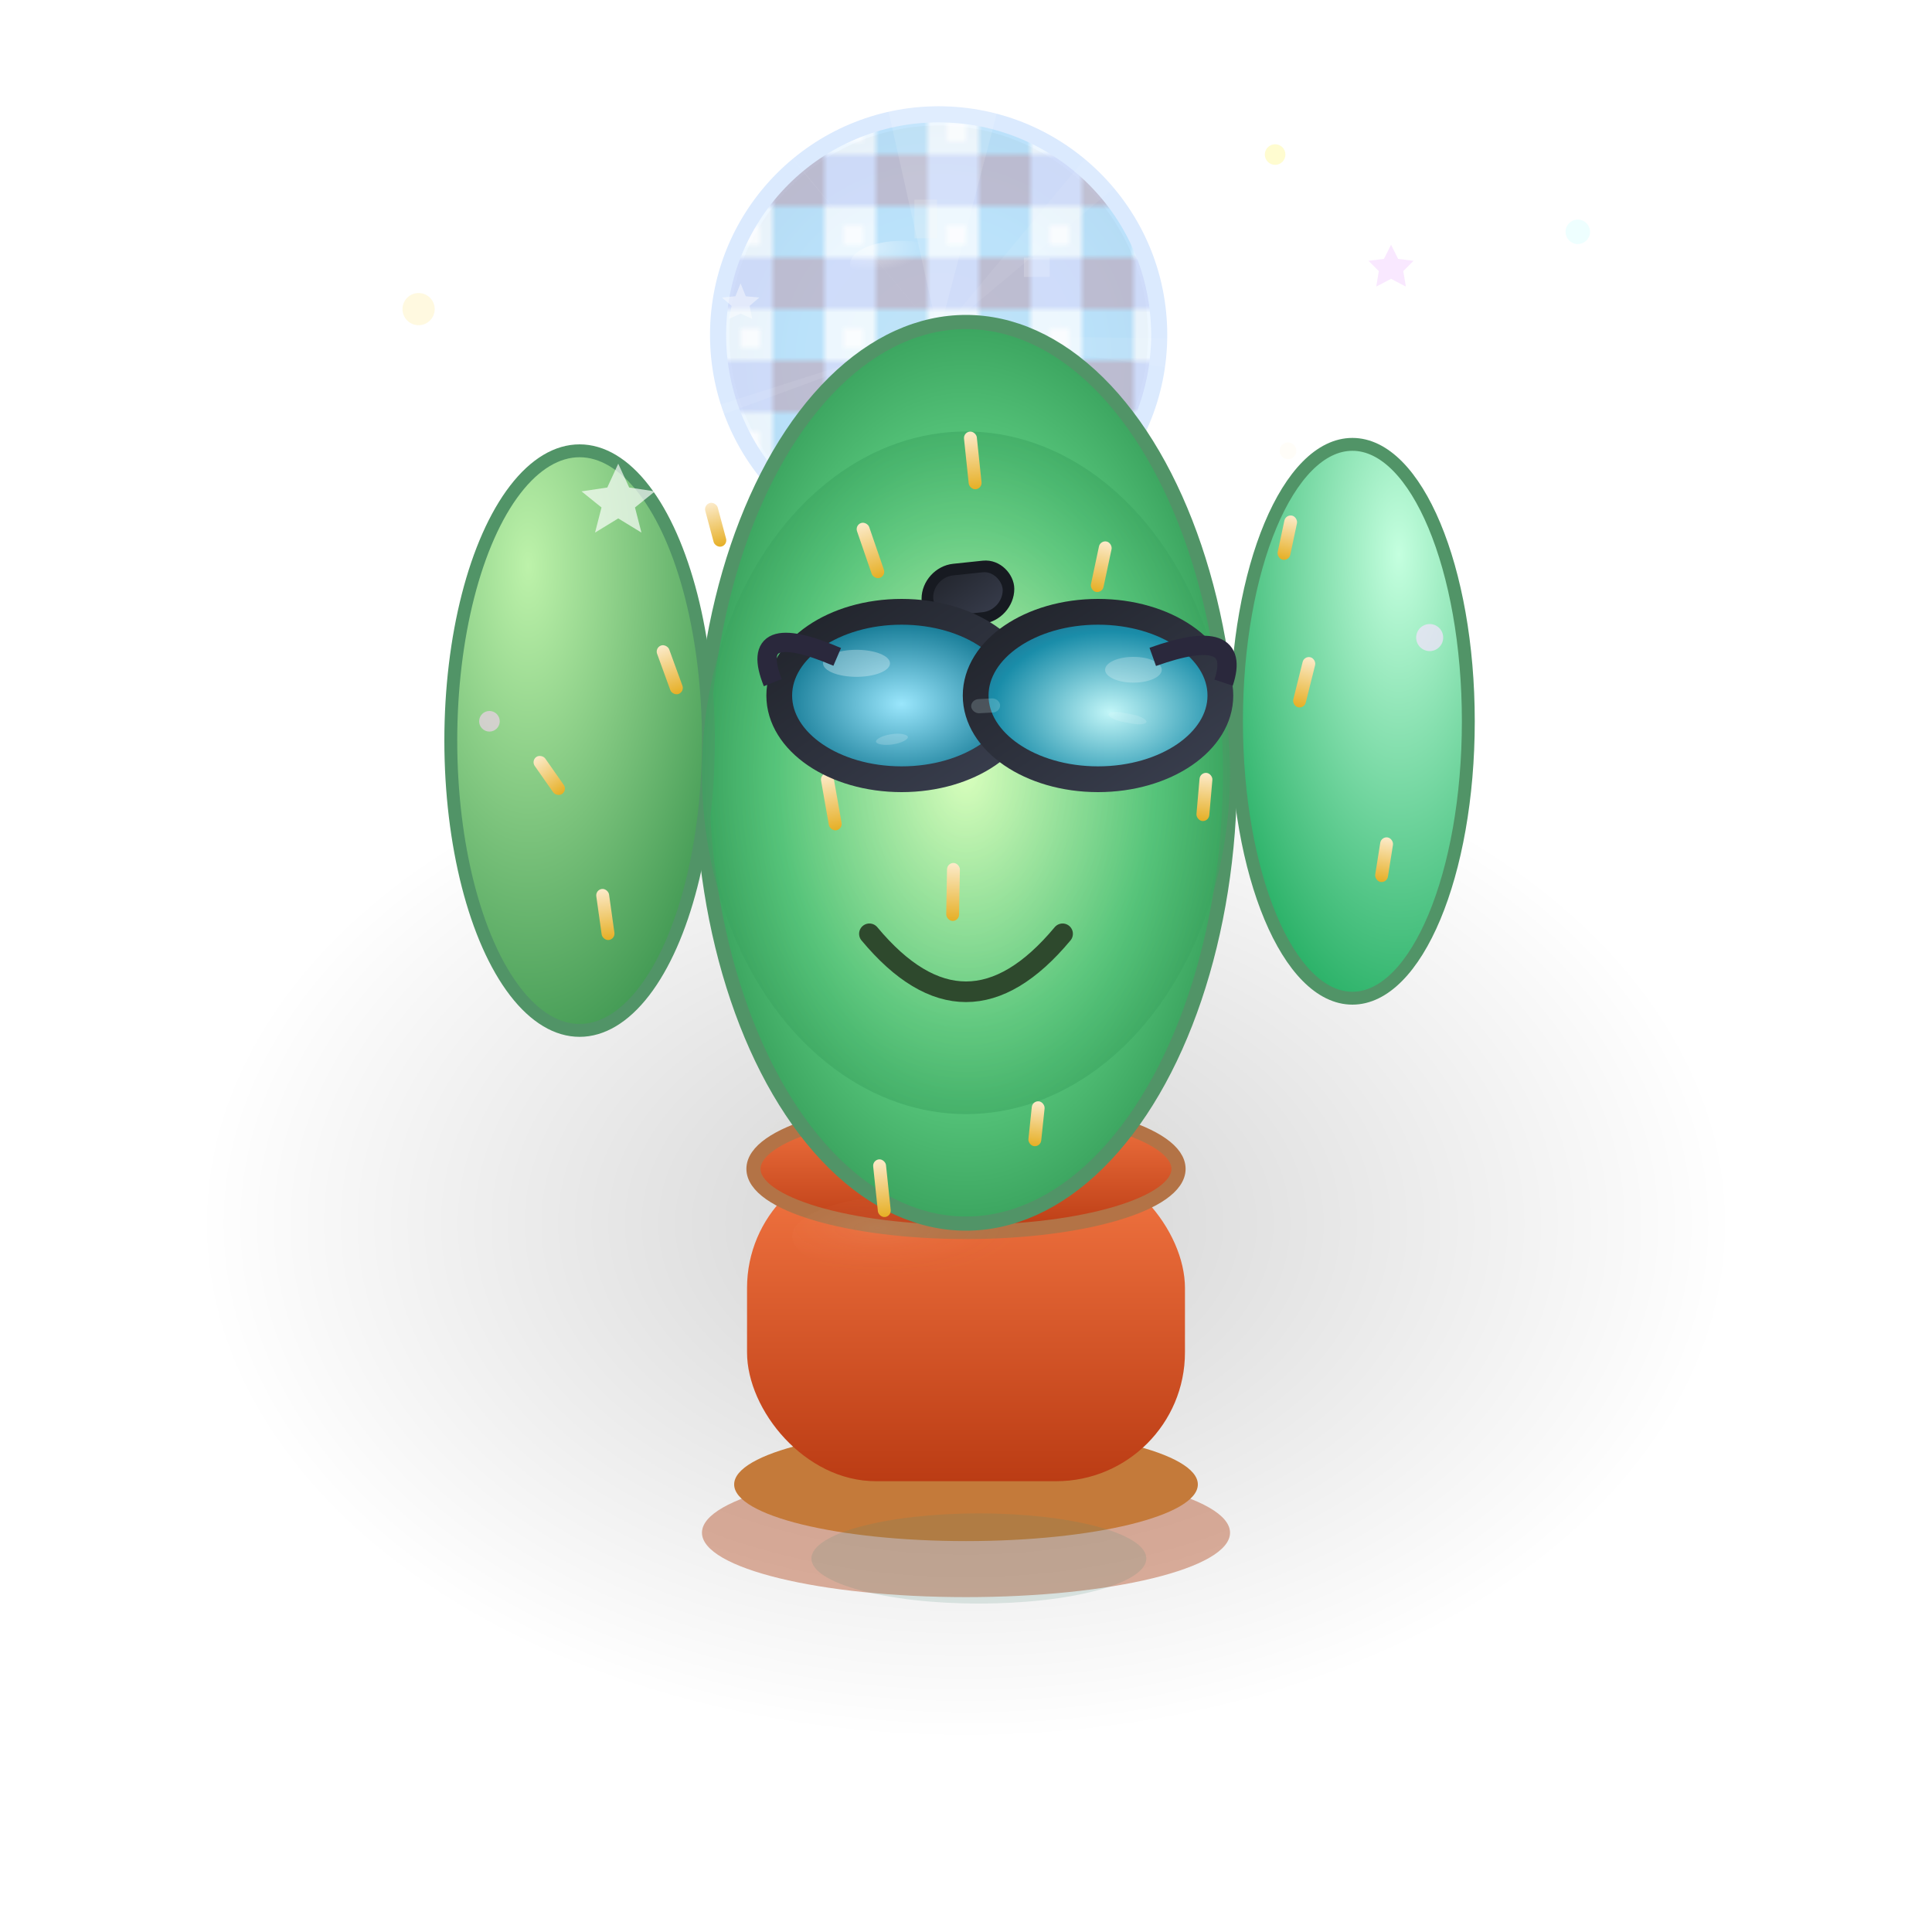 <svg viewBox="0 0 300 300" xmlns="http://www.w3.org/2000/svg">
  <defs>
    <!-- Gradients -->
    <radialGradient id="cactusBody" cx="50%" cy="50%" r="60%">
      <stop offset="0%" stop-color="#d9ffbd"/>
      <stop offset="60%" stop-color="#56c47a"/>
      <stop offset="100%" stop-color="#288e4c"/>
    </radialGradient>
    <radialGradient id="leftArm" cx="30%" cy="20%" r="90%">
      <stop offset="0%" stop-color="#bdf2aa"/>
      <stop offset="100%" stop-color="#3d9650"/>
    </radialGradient>
    <radialGradient id="rightArm" cx="70%" cy="20%" r="90%">
      <stop offset="0%" stop-color="#c4ffdf"/>
      <stop offset="100%" stop-color="#22ad61"/>
    </radialGradient>
    <linearGradient id="potBase" x1="0" y1="0" x2="0" y2="1">
      <stop offset="0%" stop-color="#f47743"/>
      <stop offset="100%" stop-color="#bb3c14"/>
    </linearGradient>
    <radialGradient id="potHighlight" cx="35%" cy="40%" r="60%">
      <stop offset="0%" stop-color="#fff" stop-opacity="0.13"/>
      <stop offset="100%" stop-color="#f47743" stop-opacity="0"/>
    </radialGradient>
    <radialGradient id="discoBall" cx="50%" cy="55%" r="65%">
      <stop offset="0%" stop-color="#fffde4"/>
      <stop offset="50%" stop-color="#d4edfa"/>
      <stop offset="100%" stop-color="#a0a9b3"/>
    </radialGradient>
    <radialGradient id="shineSpot" cx="20%" cy="15%" r="50%">
      <stop offset="0%" stop-color="#fff" stop-opacity="0.43"/>
      <stop offset="100%" stop-color="#fff" stop-opacity="0"/>
    </radialGradient>
    <linearGradient id="sunglassFrame" x1="0" y1="0" x2="1" y2="1">
      <stop offset="0%" stop-color="#20232a"/>
      <stop offset="100%" stop-color="#3a3f4f"/>
    </linearGradient>
    <radialGradient id="sunglassLensL" cx="50%" cy="55%" r="80%">
      <stop offset="0%" stop-color="#9ae6fc"/>
      <stop offset="60%" stop-color="#187d98"/>
      <stop offset="100%" stop-color="#053047"/>
    </radialGradient>
    <radialGradient id="sunglassLensR" cx="55%" cy="60%" r="80%">
      <stop offset="0%" stop-color="#c2f6f8"/>
      <stop offset="60%" stop-color="#1a8da9"/>
      <stop offset="100%" stop-color="#235478"/>
    </radialGradient>
    <!-- Patterns for disco ball -->
    <pattern id="discoPattern" patternUnits="userSpaceOnUse" width="16" height="16">
      <rect x="0" y="0" width="8" height="8" fill="#eff8ff" opacity="0.88"/>
      <rect x="8" y="0" width="8" height="8" fill="#b7e0fb" opacity="0.86"/>
      <rect x="0" y="8" width="8" height="8" fill="#cedbfa" opacity="0.94"/>
      <rect x="8" y="8" width="8" height="8" fill="#bbbacf" opacity="0.94"/>
      <rect x="3" y="3" width="3" height="3" fill="#fff" opacity="0.7"/>
    </pattern>
    <!-- Spike gradient -->
    <linearGradient id="spikeGrad" x1="0" y1="0" x2="0" y2="1">
      <stop offset="0%" stop-color="#fcebcb"/>
      <stop offset="100%" stop-color="#e6af25"/>
    </linearGradient>
    <radialGradient id="shadow" cx="50%" cy="50%" r="50%">
      <stop offset="0%" stop-color="#000" stop-opacity="0.18"/>
      <stop offset="100%" stop-color="#000" stop-opacity="0"/>
    </radialGradient>
  </defs>
  <!-- Background Glow for Disco Dance Mood -->
  <ellipse cx="150" cy="190" rx="120" ry="80" fill="url(#shadow)" />
  <!-- Disco Ball Chain -->
  <rect x="143" y="20" width="3.5" height="35" fill="#dfe8f8" opacity="0.8"/>
  <rect x="143" y="25" width="3.5" height="4" fill="#dfe8f8" opacity="0.4"/>
  <circle cx="145.75" cy="20" r="4" fill="#c8d3df" stroke="#fff" stroke-width="1.1"/>
  <!-- Disco Ball -->
  <g>
    <circle cx="145.75" cy="52" r="34" fill="url(#discoBall)" stroke="#dbeafe" stroke-width="3"/>
    <circle cx="145.75" cy="52" r="33" fill="url(#discoPattern)" />
    <ellipse cx="140" cy="41" rx="8" ry="3.6" fill="url(#shineSpot)" />
    <!-- Mirror tile highlights -->
    <rect x="133" y="56" width="7" height="3" fill="#fff" opacity="0.29"/>
    <rect x="159" y="40" width="4" height="3" fill="#fff" opacity="0.19"/>
    <rect x="165" y="60" width="5" height="4.2" fill="#fff" opacity="0.17"/>
    <rect x="142" y="31" width="3.5" height="6" fill="#f7f8f3" opacity="0.20"/>
    <!-- Disco light rays -->
    <g>
      <g>
        <polygon points="145.75,52 156,13 137,13" fill="#fff" opacity="0.13"/>
        <polygon points="145.75,52 178,25 174,18" fill="#fff" opacity="0.07"/>
        <polygon points="145.75,52 202,60 208,53" fill="#fff" opacity="0.07"/>
        <polygon points="145.75,52 160,88 168,86" fill="#fff" opacity="0.13"/>
        <polygon points="145.75,52 130,88 123,86" fill="#fff" opacity="0.13"/>
        <polygon points="145.75,52 105,65 97,70" fill="#fff" opacity="0.08"/>
        <polygon points="145.75,52 120,21 116,16" fill="#fff" opacity="0.08"/>
      </g>
    </g>
  </g>
  <!-- Cactus Pot -->
  <g>
    <ellipse cx="150" cy="238" rx="41" ry="10" fill="#b34c21" opacity="0.43"/>
    <ellipse cx="150" cy="230.5" rx="36" ry="8.8" fill="#c47a3a"/>
    <rect x="116" y="180" width="68" height="50" rx="20" fill="url(#potBase)" />
    <ellipse cx="150" cy="180" rx="34" ry="12" fill="#dfe0db" opacity="0.19"/>
    <ellipse cx="150" cy="181.5" rx="33" ry="9.8" fill="url(#potBase)" stroke="#b37346" stroke-width="2.2"/>
    <ellipse cx="142" cy="192" rx="19" ry="6.5" fill="url(#potHighlight)" opacity="0.45"/>
  </g>
  <!-- Cactus Body (main trunk) -->
  <g>
    <ellipse cx="150" cy="120" rx="41" ry="70" fill="url(#cactusBody)" stroke="#519467" stroke-width="2.2"/>
    <!-- Left Arm -->
    <ellipse cx="90" cy="115" rx="20" ry="45" fill="url(#leftArm)" stroke="#519467" stroke-width="2"/>
    <!-- Right Arm -->
    <ellipse cx="210" cy="112" rx="18" ry="43" fill="url(#rightArm)" stroke="#519467" stroke-width="2"/>
    <!-- Overlay to join arms naturally -->
    <ellipse cx="150" cy="120" rx="41" ry="53" fill="url(#cactusBody)" opacity="0.54"/>
  </g>
  <!-- Spikes -->
  <g>
    <!-- main body spikes -->
    <g>
      <rect x="150" y="67" width="2" height="9" rx="1" fill="url(#spikeGrad)" transform="rotate(-6 151 71)"/>
      <rect x="170" y="84" width="2" height="8" rx="1" fill="url(#spikeGrad)" transform="rotate(12 171 88)"/>
      <rect x="147" y="134" width="2" height="9" rx="1" fill="url(#spikeGrad)" transform="rotate(1 148 138)"/>
      <rect x="134" y="81" width="2" height="9" rx="1" fill="url(#spikeGrad)" transform="rotate(-19 135 85)"/>
      <rect x="128" y="120" width="2" height="9" rx="1" fill="url(#spikeGrad)" transform="rotate(-10 129 124)"/>
      <rect x="168" y="103" width="2" height="12" rx="1" fill="url(#spikeGrad)" transform="rotate(8 169 109)"/>
      <rect x="136" y="180" width="2" height="9" rx="1" fill="url(#spikeGrad)" transform="rotate(-6 137 185)"/>
      <rect x="160" y="171" width="2" height="7" rx="1" fill="url(#spikeGrad)" transform="rotate(6 161 174)"/>
      <rect x="154" y="109" width="2" height="8.5" rx="1" fill="url(#spikeGrad)" transform="rotate(4 155 113)"/>
    </g>
    <!-- left arm spikes -->
    <g>
      <rect x="103" y="100" width="2" height="8" rx="1" fill="url(#spikeGrad)" transform="rotate(-20 104 104)"/>
      <rect x="93" y="138" width="2" height="8" rx="1" fill="url(#spikeGrad)" transform="rotate(-8 94 142)"/>
      <rect x="84" y="117" width="2" height="7" rx="1" fill="url(#spikeGrad)" transform="rotate(-35 85 120)"/>
      <rect x="110" y="78" width="2" height="7" rx="1" fill="url(#spikeGrad)" transform="rotate(-15 111 81)"/>
    </g>
    <!-- right arm spikes -->
    <g>
      <rect x="202" y="102" width="2" height="8" rx="1" fill="url(#spikeGrad)" transform="rotate(14 203 104)"/>
      <rect x="214" y="130" width="2" height="7" rx="1" fill="url(#spikeGrad)" transform="rotate(9 215 133)"/>
      <rect x="199" y="80" width="2" height="7" rx="1" fill="url(#spikeGrad)" transform="rotate(12 200 83)"/>
      <rect x="186" y="120" width="2" height="7.5" rx="1" fill="url(#spikeGrad)" transform="rotate(5 187 124)"/>
    </g>
  </g>
  <!-- Stylish Sunglasses -->
  <g>
    <!-- Frame bridge -->
    <rect x="144" y="104" width="12.6" height="8" rx="4" fill="url(#sunglassFrame)" stroke="#171a21" stroke-width="1.8" transform="skewY(-6)"/>
    <!-- Left Glass -->
    <ellipse cx="140" cy="108" rx="19" ry="13" fill="url(#sunglassLensL)" stroke="url(#sunglassFrame)" stroke-width="4"/>
    <!-- Right Glass -->
    <ellipse cx="170.5" cy="108" rx="19" ry="13" fill="url(#sunglassLensR)" stroke="url(#sunglassFrame)" stroke-width="4"/>
    <!-- Sparkle on Left Lens-->
    <ellipse cx="133" cy="103" rx="5.2" ry="2.1" fill="#fff" opacity="0.3"/>
    <rect x="136" y="114" width="5" height="1.6" rx="3" fill="#fff" opacity="0.18" transform="rotate(-9 138.5 114.8)"/>
    <!-- Sparkle on Right Lens-->
    <ellipse cx="176" cy="104" rx="4.4" ry="2.0" fill="#fff" opacity="0.24"/>
    <rect x="172" y="111" width="6" height="1.4" rx="2.2" fill="#fff" opacity="0.13" transform="rotate(11 176 112)"/>
    <!-- Funky frame lines -->
    <path d="M120,106 Q116,96 130,102" stroke="#2a283c" stroke-width="3" fill="none" />
    <path d="M190,106 Q193,97 179,102" stroke="#2a283c" stroke-width="3" fill="none" />
    <!-- Reflection in the bridge -->
    <rect x="150.8" y="108.5" width="4.5" height="2.2" rx="1.2" fill="#dffafd" opacity="0.2" transform="rotate(-3 153 109.6)"/>
  </g>
  <!-- Funky Smile for Coolness -->
  <path d="M135,145 Q150,163 165,145" stroke="#2e492d" stroke-width="3.2" fill="none" stroke-linecap="round"/>
  <!-- Dance Floor Reflection Ellipse -->
  <ellipse cx="152" cy="242" rx="26" ry="7" fill="#52877a" opacity="0.17"/>
  <!-- Sparkles in the air for disco effect -->
  <g>
    <circle cx="65" cy="48" r="2.5" fill="#fff6cf" opacity="0.66"/>
    <circle cx="76" cy="112" r="1.6" fill="#ffd1fa" opacity="0.59"/>
    <circle cx="245" cy="36" r="1.9" fill="#e8fffe" opacity="0.75"/>
    <circle cx="258" cy="65" r="2.6" fill="#fff" opacity="0.54"/>
    <circle cx="198" cy="24" r="1.6" fill="#fffbbd" opacity="0.7"/>
    <circle cx="222" cy="99" r="2.1" fill="#f7e1ff" opacity="0.7"/>
    <circle cx="200" cy="70" r="1.3" fill="#fffdf6" opacity="0.7"/>
  </g>
  <!-- Star-shaped sparkles -->
  <g>
    <polygon points="96,72 97.7,75.7 101.7,76.3 98.6,78.8 99.6,82.7 96,80.5 92.4,82.7 93.4,78.8 90.3,76.3 94.3,75.7"
     fill="#fff" opacity="0.67" />
    <polygon points="216,38 217.1,40.2 219.5,40.5 217.9,42.1 218.3,44.5 216,43.3 213.7,44.5
     214.1,42.1 212.5,40.5 214.9,40.2" fill="#f7deff" opacity="0.7"/>
    <polygon points="115,44 115.8,46 117.9,46.2 116.4,47.5 116.8,49.5 115,48.7 113.2,49.5
     113.6,47.5 112.1,46.2 114.2,46" fill="#fff" opacity="0.44"/>
  </g>
</svg>
